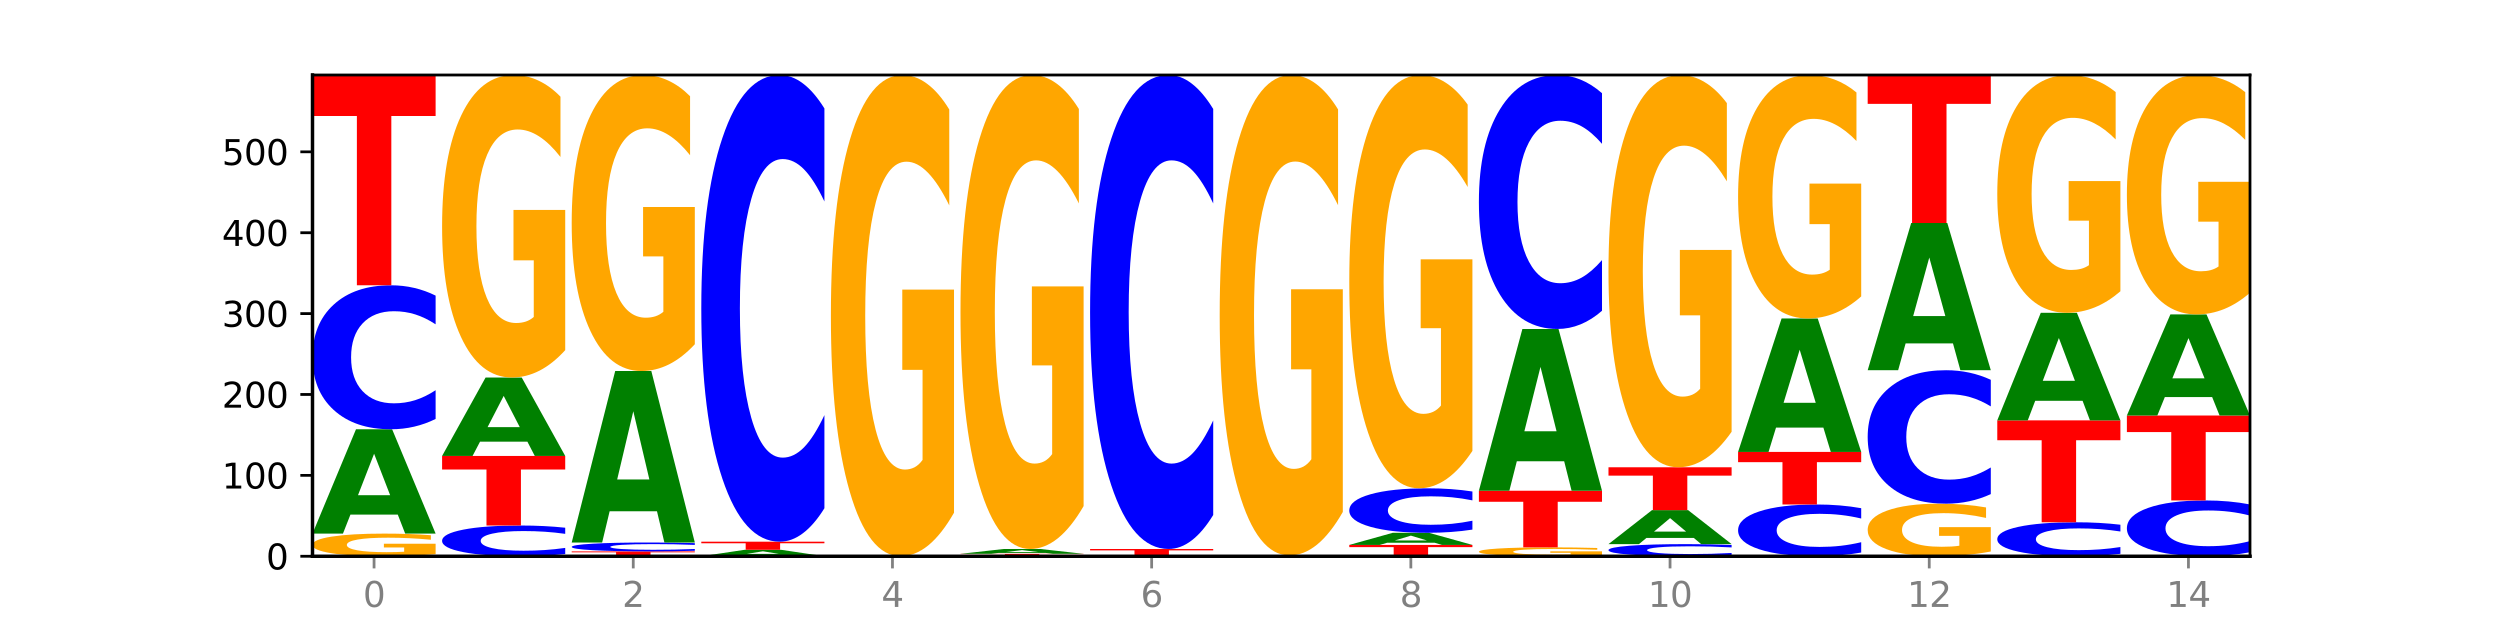 <?xml version="1.0" encoding="utf-8" standalone="no"?>
<!DOCTYPE svg PUBLIC "-//W3C//DTD SVG 1.1//EN"
  "http://www.w3.org/Graphics/SVG/1.1/DTD/svg11.dtd">
<svg xmlns:xlink="http://www.w3.org/1999/xlink" width="720pt" height="180pt" viewBox="0 0 720 180" xmlns="http://www.w3.org/2000/svg" version="1.1">
 <defs>
  <style type="text/css">*{stroke-linejoin: round; stroke-linecap: butt}</style>
 </defs>
 <g id="figure_1">
  <g id="patch_1">
   <path d="M 0 180 
L 720 180 
L 720 0 
L 0 0 
z
" style="fill: #ffffff"/>
  </g>
  <g id="axes_1">
   <g id="patch_2">
    <path d="M 90 160.2 
L 648 160.2 
L 648 21.6 
L 90 21.6 
z
" style="fill: #ffffff"/>
   </g>
   <g id="line2d_1">
    <path d="M 90 160.2 
L 648 160.2 
" clip-path="url(#p19cf1f3e91)" style="fill: none; stroke: #000000; stroke-width: 0.5; stroke-linecap: square"/>
   </g>
   <g id="patch_3">
    <path d="M 125.458 159.61 
Q 121.882 159.905 118.036 160.053 
Q 114.19 160.2 110.089 160.2 
Q 100.823 160.2 95.412 159.322 
Q 90 158.443 90 156.941 
Q 90 155.421 95.507 154.549 
Q 101.022 153.678 110.614 153.678 
Q 114.309 153.678 117.694 153.796 
Q 121.088 153.913 124.091 154.145 
L 124.091 155.445 
Q 120.992 155.148 117.925 155.001 
Q 114.857 154.853 111.774 154.853 
Q 106.068 154.853 102.977 155.394 
Q 99.886 155.934 99.886 156.941 
Q 99.886 157.938 102.866 158.482 
Q 105.846 159.025 111.329 159.025 
Q 112.823 159.025 114.102 158.994 
Q 115.382 158.962 116.399 158.894 
L 116.399 157.674 
L 110.558 157.674 
L 110.558 156.587 
L 125.458 156.587 
L 125.458 159.61 
z
" clip-path="url(#p19cf1f3e91)" style="fill: #ffa600"/>
   </g>
   <g id="patch_4">
    <path d="M 114.562 148.204 
L 100.925 148.204 
L 98.772 153.678 
L 90 153.678 
L 102.527 123.628 
L 112.931 123.628 
L 125.458 153.678 
L 116.693 153.678 
L 114.562 148.204 
z
M 103.1 142.626 
L 112.365 142.626 
L 107.74 130.674 
L 103.1 142.626 
z
" clip-path="url(#p19cf1f3e91)" style="fill: #008000"/>
   </g>
   <g id="patch_5">
    <path d="M 125.458 120.656 
Q 122.492 122.129 119.285 122.875 
Q 116.078 123.628 112.585 123.628 
Q 102.168 123.628 96.084 118.044 
Q 90 112.459 90 102.909 
Q 90 93.325 96.084 87.749 
Q 102.168 82.165 112.585 82.165 
Q 116.078 82.165 119.285 82.918 
Q 122.492 83.664 125.458 85.137 
L 125.458 93.402 
Q 122.465 91.449 119.562 90.541 
Q 116.658 89.633 113.451 89.633 
Q 107.698 89.633 104.401 93.171 
Q 101.114 96.7 101.114 102.909 
Q 101.114 109.093 104.401 112.631 
Q 107.698 116.159 113.451 116.159 
Q 116.658 116.159 119.562 115.252 
Q 122.465 114.335 125.458 112.382 
L 125.458 120.656 
z
" clip-path="url(#p19cf1f3e91)" style="fill: #0000ff"/>
   </g>
   <g id="patch_6">
    <path d="M 90 21.6 
L 125.458 21.6 
L 125.458 33.412 
L 112.701 33.412 
L 112.701 82.165 
L 102.781 82.165 
L 102.781 33.412 
L 90 33.412 
L 90 21.6 
z
" clip-path="url(#p19cf1f3e91)" style="fill: #ff0000"/>
   </g>
   <g id="patch_7">
    <path d="M 162.783 159.566 
Q 159.817 159.88 156.609 160.039 
Q 153.402 160.2 149.909 160.2 
Q 139.492 160.2 133.408 159.008 
Q 127.324 157.816 127.324 155.777 
Q 127.324 153.731 133.408 152.54 
Q 139.492 151.348 149.909 151.348 
Q 153.402 151.348 156.609 151.509 
Q 159.817 151.668 162.783 151.983 
L 162.783 153.747 
Q 159.79 153.33 156.886 153.137 
Q 153.983 152.943 150.776 152.943 
Q 145.022 152.943 141.726 153.698 
Q 138.438 154.451 138.438 155.777 
Q 138.438 157.097 141.726 157.852 
Q 145.022 158.606 150.776 158.606 
Q 153.983 158.606 156.886 158.412 
Q 159.79 158.216 162.783 157.799 
L 162.783 159.566 
z
" clip-path="url(#p19cf1f3e91)" style="fill: #0000ff"/>
   </g>
   <g id="patch_8">
    <path d="M 127.324 131.315 
L 162.783 131.315 
L 162.783 135.222 
L 150.026 135.222 
L 150.026 151.348 
L 140.106 151.348 
L 140.106 135.222 
L 127.324 135.222 
L 127.324 131.315 
z
" clip-path="url(#p19cf1f3e91)" style="fill: #ff0000"/>
   </g>
   <g id="patch_9">
    <path d="M 151.886 127.199 
L 138.25 127.199 
L 136.097 131.315 
L 127.324 131.315 
L 139.852 108.72 
L 150.255 108.72 
L 162.783 131.315 
L 154.018 131.315 
L 151.886 127.199 
z
M 140.425 123.005 
L 149.69 123.005 
L 145.064 114.018 
L 140.425 123.005 
z
" clip-path="url(#p19cf1f3e91)" style="fill: #008000"/>
   </g>
   <g id="patch_10">
    <path d="M 162.783 100.838 
Q 159.207 104.779 155.36 106.758 
Q 151.514 108.72 147.414 108.72 
Q 138.148 108.72 132.736 96.986 
Q 127.324 85.253 127.324 65.187 
Q 127.324 44.887 132.831 33.244 
Q 138.346 21.6 147.938 21.6 
Q 151.633 21.6 155.019 23.184 
Q 158.412 24.749 161.416 27.845 
L 161.416 45.211 
Q 158.317 41.234 155.249 39.272 
Q 152.182 37.293 149.098 37.293 
Q 143.393 37.293 140.301 44.527 
Q 137.21 51.744 137.21 65.187 
Q 137.21 78.504 140.19 85.775 
Q 143.17 93.027 148.653 93.027 
Q 150.147 93.027 151.427 92.613 
Q 152.706 92.181 153.723 91.282 
L 153.723 74.977 
L 147.883 74.977 
L 147.883 60.454 
L 162.783 60.454 
L 162.783 100.838 
z
" clip-path="url(#p19cf1f3e91)" style="fill: #ffa600"/>
   </g>
   <g id="patch_11">
    <path d="M 164.649 158.802 
L 200.107 158.802 
L 200.107 159.075 
L 187.35 159.075 
L 187.35 160.2 
L 177.43 160.2 
L 177.43 159.075 
L 164.649 159.075 
L 164.649 158.802 
z
" clip-path="url(#p19cf1f3e91)" style="fill: #ff0000"/>
   </g>
   <g id="patch_12">
    <path d="M 200.107 158.619 
Q 197.141 158.71 193.934 158.756 
Q 190.727 158.802 187.233 158.802 
Q 176.817 158.802 170.733 158.457 
Q 164.649 158.112 164.649 157.522 
Q 164.649 156.93 170.733 156.585 
Q 176.817 156.24 187.233 156.24 
Q 190.727 156.24 193.934 156.287 
Q 197.141 156.333 200.107 156.424 
L 200.107 156.934 
Q 197.114 156.814 194.211 156.758 
Q 191.307 156.702 188.1 156.702 
Q 182.347 156.702 179.05 156.92 
Q 175.762 157.138 175.762 157.522 
Q 175.762 157.904 179.05 158.123 
Q 182.347 158.341 188.1 158.341 
Q 191.307 158.341 194.211 158.285 
Q 197.114 158.228 200.107 158.107 
L 200.107 158.619 
z
" clip-path="url(#p19cf1f3e91)" style="fill: #0000ff"/>
   </g>
   <g id="patch_13">
    <path d="M 189.211 147.244 
L 175.574 147.244 
L 173.421 156.24 
L 164.649 156.24 
L 177.176 106.856 
L 187.58 106.856 
L 200.107 156.24 
L 191.342 156.24 
L 189.211 147.244 
z
M 177.749 138.078 
L 187.014 138.078 
L 182.389 118.435 
L 177.749 138.078 
z
" clip-path="url(#p19cf1f3e91)" style="fill: #008000"/>
   </g>
   <g id="patch_14">
    <path d="M 200.107 99.143 
Q 196.531 103 192.685 104.937 
Q 188.839 106.856 184.738 106.856 
Q 175.472 106.856 170.061 95.374 
Q 164.649 83.891 164.649 64.255 
Q 164.649 44.389 170.156 32.995 
Q 175.671 21.6 185.263 21.6 
Q 188.958 21.6 192.343 23.15 
Q 195.736 24.682 198.74 27.711 
L 198.74 44.706 
Q 195.641 40.814 192.574 38.894 
Q 189.506 36.957 186.423 36.957 
Q 180.717 36.957 177.626 44.037 
Q 174.535 51.099 174.535 64.255 
Q 174.535 77.287 177.515 84.402 
Q 180.495 91.499 185.978 91.499 
Q 187.472 91.499 188.751 91.094 
Q 190.031 90.672 191.048 89.791 
L 191.048 73.835 
L 185.207 73.835 
L 185.207 59.623 
L 200.107 59.623 
L 200.107 99.143 
z
" clip-path="url(#p19cf1f3e91)" style="fill: #ffa600"/>
   </g>
   <g id="patch_15">
    <path d="M 226.535 159.861 
L 212.899 159.861 
L 210.745 160.2 
L 201.973 160.2 
L 214.501 158.336 
L 224.904 158.336 
L 237.431 160.2 
L 228.667 160.2 
L 226.535 159.861 
z
M 215.073 159.515 
L 224.339 159.515 
L 219.713 158.773 
L 215.073 159.515 
z
" clip-path="url(#p19cf1f3e91)" style="fill: #008000"/>
   </g>
   <g id="patch_16">
    <path d="M 201.973 156.007 
L 237.431 156.007 
L 237.431 156.461 
L 224.675 156.461 
L 224.675 158.336 
L 214.755 158.336 
L 214.755 156.461 
L 201.973 156.461 
L 201.973 156.007 
z
" clip-path="url(#p19cf1f3e91)" style="fill: #ff0000"/>
   </g>
   <g id="patch_17">
    <path d="M 237.431 146.373 
Q 234.465 151.148 231.258 153.564 
Q 228.051 156.007 224.558 156.007 
Q 214.141 156.007 208.057 137.905 
Q 201.973 119.802 201.973 88.845 
Q 201.973 57.777 208.057 39.702 
Q 214.141 21.6 224.558 21.6 
Q 228.051 21.6 231.258 24.043 
Q 234.465 26.459 237.431 31.234 
L 237.431 58.027 
Q 234.439 51.697 231.535 48.754 
Q 228.632 45.81 225.424 45.81 
Q 219.671 45.81 216.375 57.277 
Q 213.087 68.716 213.087 88.845 
Q 213.087 108.891 216.375 120.358 
Q 219.671 131.797 225.424 131.797 
Q 228.632 131.797 231.535 128.854 
Q 234.439 125.883 237.431 119.553 
L 237.431 146.373 
z
" clip-path="url(#p19cf1f3e91)" style="fill: #0000ff"/>
   </g>
   <g id="patch_18">
    <path d="M 274.756 147.66 
Q 271.18 153.93 267.334 157.079 
Q 263.487 160.2 259.387 160.2 
Q 250.121 160.2 244.709 141.533 
Q 239.298 122.866 239.298 90.943 
Q 239.298 58.648 244.805 40.124 
Q 250.32 21.6 259.911 21.6 
Q 263.607 21.6 266.992 24.119 
Q 270.385 26.61 273.389 31.535 
L 273.389 59.163 
Q 270.29 52.836 267.222 49.715 
Q 264.155 46.566 261.072 46.566 
Q 255.366 46.566 252.275 58.075 
Q 249.183 69.556 249.183 90.943 
Q 249.183 112.129 252.163 123.696 
Q 255.143 135.234 260.627 135.234 
Q 262.121 135.234 263.4 134.576 
Q 264.679 133.889 265.697 132.457 
L 265.697 106.518 
L 259.856 106.518 
L 259.856 83.413 
L 274.756 83.413 
L 274.756 147.66 
z
" clip-path="url(#p19cf1f3e91)" style="fill: #ffa600"/>
   </g>
   <g id="patch_19">
    <path d="M 312.08 160.183 
Q 309.114 160.192 305.907 160.196 
Q 302.7 160.2 299.207 160.2 
Q 288.79 160.2 282.706 160.169 
Q 276.622 160.137 276.622 160.084 
Q 276.622 160.03 282.706 159.998 
Q 288.79 159.967 299.207 159.967 
Q 302.7 159.967 305.907 159.971 
Q 309.114 159.975 312.08 159.984 
L 312.08 160.03 
Q 309.087 160.019 306.184 160.014 
Q 303.28 160.009 300.073 160.009 
Q 294.32 160.009 291.023 160.029 
Q 287.736 160.049 287.736 160.084 
Q 287.736 160.118 291.023 160.138 
Q 294.32 160.158 300.073 160.158 
Q 303.28 160.158 306.184 160.153 
Q 309.087 160.148 312.08 160.137 
L 312.08 160.183 
z
" clip-path="url(#p19cf1f3e91)" style="fill: #0000ff"/>
   </g>
   <g id="patch_20">
    <path d="M 276.622 159.501 
L 312.08 159.501 
L 312.08 159.592 
L 299.324 159.592 
L 299.324 159.967 
L 289.404 159.967 
L 289.404 159.592 
L 276.622 159.592 
L 276.622 159.501 
z
" clip-path="url(#p19cf1f3e91)" style="fill: #ff0000"/>
   </g>
   <g id="patch_21">
    <path d="M 301.184 159.247 
L 287.547 159.247 
L 285.394 159.501 
L 276.622 159.501 
L 289.15 158.104 
L 299.553 158.104 
L 312.08 159.501 
L 303.315 159.501 
L 301.184 159.247 
z
M 289.722 158.987 
L 298.987 158.987 
L 294.362 158.431 
L 289.722 158.987 
z
" clip-path="url(#p19cf1f3e91)" style="fill: #008000"/>
   </g>
   <g id="patch_22">
    <path d="M 312.08 145.753 
Q 308.504 151.928 304.658 155.03 
Q 300.812 158.104 296.711 158.104 
Q 287.445 158.104 282.034 139.719 
Q 276.622 121.334 276.622 89.894 
Q 276.622 58.087 282.129 39.844 
Q 287.644 21.6 297.236 21.6 
Q 300.931 21.6 304.316 24.081 
Q 307.71 26.535 310.713 31.384 
L 310.713 58.595 
Q 307.614 52.363 304.547 49.29 
Q 301.479 46.188 298.396 46.188 
Q 292.69 46.188 289.599 57.523 
Q 286.508 68.831 286.508 89.894 
Q 286.508 110.76 289.488 122.152 
Q 292.468 133.515 297.951 133.515 
Q 299.445 133.515 300.724 132.867 
Q 302.004 132.19 303.021 130.78 
L 303.021 105.233 
L 297.18 105.233 
L 297.18 82.478 
L 312.08 82.478 
L 312.08 145.753 
z
" clip-path="url(#p19cf1f3e91)" style="fill: #ffa600"/>
   </g>
   <g id="patch_23">
    <path d="M 313.946 158.104 
L 349.405 158.104 
L 349.405 158.512 
L 336.648 158.512 
L 336.648 160.2 
L 326.728 160.2 
L 326.728 158.512 
L 313.946 158.512 
L 313.946 158.104 
z
" clip-path="url(#p19cf1f3e91)" style="fill: #ff0000"/>
   </g>
   <g id="patch_24">
    <path d="M 349.405 148.319 
Q 346.439 153.169 343.231 155.622 
Q 340.024 158.104 336.531 158.104 
Q 326.114 158.104 320.03 139.719 
Q 313.946 121.334 313.946 89.894 
Q 313.946 58.341 320.03 39.985 
Q 326.114 21.6 336.531 21.6 
Q 340.024 21.6 343.231 24.081 
Q 346.439 26.535 349.405 31.384 
L 349.405 58.595 
Q 346.412 52.166 343.508 49.177 
Q 340.605 46.188 337.398 46.188 
Q 331.644 46.188 328.348 57.834 
Q 325.06 69.451 325.06 89.894 
Q 325.06 110.253 328.348 121.898 
Q 331.644 133.515 337.398 133.515 
Q 340.605 133.515 343.508 130.526 
Q 346.412 127.509 349.405 121.08 
L 349.405 148.319 
z
" clip-path="url(#p19cf1f3e91)" style="fill: #0000ff"/>
   </g>
   <g id="patch_25">
    <path d="M 351.271 159.967 
L 386.729 159.967 
L 386.729 160.012 
L 373.972 160.012 
L 373.972 160.2 
L 364.052 160.2 
L 364.052 160.012 
L 351.271 160.012 
L 351.271 159.967 
z
" clip-path="url(#p19cf1f3e91)" style="fill: #ff0000"/>
   </g>
   <g id="patch_26">
    <path d="M 386.729 147.448 
Q 383.153 153.708 379.307 156.852 
Q 375.461 159.967 371.36 159.967 
Q 362.094 159.967 356.683 141.331 
Q 351.271 122.696 351.271 90.826 
Q 351.271 58.586 356.778 40.093 
Q 362.293 21.6 371.885 21.6 
Q 375.58 21.6 378.965 24.115 
Q 382.358 26.602 385.362 31.518 
L 385.362 59.1 
Q 382.263 52.783 379.196 49.668 
Q 376.128 46.524 373.045 46.524 
Q 367.339 46.524 364.248 58.014 
Q 361.157 69.475 361.157 90.826 
Q 361.157 111.977 364.137 123.525 
Q 367.117 135.043 372.6 135.043 
Q 374.094 135.043 375.373 134.386 
Q 376.653 133.7 377.67 132.271 
L 377.67 106.375 
L 371.829 106.375 
L 371.829 83.309 
L 386.729 83.309 
L 386.729 147.448 
z
" clip-path="url(#p19cf1f3e91)" style="fill: #ffa600"/>
   </g>
   <g id="patch_27">
    <path d="M 388.595 156.939 
L 424.054 156.939 
L 424.054 157.575 
L 411.297 157.575 
L 411.297 160.2 
L 401.377 160.2 
L 401.377 157.575 
L 388.595 157.575 
L 388.595 156.939 
z
" clip-path="url(#p19cf1f3e91)" style="fill: #ff0000"/>
   </g>
   <g id="patch_28">
    <path d="M 413.157 156.302 
L 399.521 156.302 
L 397.367 156.939 
L 388.595 156.939 
L 401.123 153.445 
L 411.526 153.445 
L 424.054 156.939 
L 415.289 156.939 
L 413.157 156.302 
z
M 401.695 155.654 
L 410.961 155.654 
L 406.335 154.264 
L 401.695 155.654 
z
" clip-path="url(#p19cf1f3e91)" style="fill: #008000"/>
   </g>
   <g id="patch_29">
    <path d="M 424.054 152.526 
Q 421.087 152.982 417.88 153.212 
Q 414.673 153.445 411.18 153.445 
Q 400.763 153.445 394.679 151.719 
Q 388.595 149.994 388.595 147.043 
Q 388.595 144.081 394.679 142.358 
Q 400.763 140.633 411.18 140.633 
Q 414.673 140.633 417.88 140.866 
Q 421.087 141.096 424.054 141.551 
L 424.054 144.105 
Q 421.061 143.502 418.157 143.221 
Q 415.254 142.941 412.047 142.941 
Q 406.293 142.941 402.997 144.034 
Q 399.709 145.124 399.709 147.043 
Q 399.709 148.954 402.997 150.047 
Q 406.293 151.137 412.047 151.137 
Q 415.254 151.137 418.157 150.856 
Q 421.061 150.573 424.054 149.97 
L 424.054 152.526 
z
" clip-path="url(#p19cf1f3e91)" style="fill: #0000ff"/>
   </g>
   <g id="patch_30">
    <path d="M 424.054 129.863 
Q 420.477 135.248 416.631 137.953 
Q 412.785 140.633 408.685 140.633 
Q 399.419 140.633 394.007 124.601 
Q 388.595 108.57 388.595 81.153 
Q 388.595 53.418 394.102 37.509 
Q 399.617 21.6 409.209 21.6 
Q 412.904 21.6 416.29 23.764 
Q 419.683 25.903 422.687 30.132 
L 422.687 53.86 
Q 419.587 48.426 416.52 45.746 
Q 413.453 43.041 410.369 43.041 
Q 404.664 43.041 401.572 52.926 
Q 398.481 62.786 398.481 81.153 
Q 398.481 99.349 401.461 109.283 
Q 404.441 119.192 409.924 119.192 
Q 411.418 119.192 412.698 118.626 
Q 413.977 118.036 414.994 116.807 
L 414.994 94.529 
L 409.153 94.529 
L 409.153 74.687 
L 424.054 74.687 
L 424.054 129.863 
z
" clip-path="url(#p19cf1f3e91)" style="fill: #ffa600"/>
   </g>
   <g id="patch_31">
    <path d="M 461.378 159.968 
Q 457.802 160.084 453.956 160.142 
Q 450.11 160.2 446.009 160.2 
Q 436.743 160.2 431.331 159.855 
Q 425.92 159.51 425.92 158.92 
Q 425.92 158.323 431.427 157.98 
Q 436.942 157.638 446.533 157.638 
Q 450.229 157.638 453.614 157.684 
Q 457.007 157.73 460.011 157.821 
L 460.011 158.332 
Q 456.912 158.215 453.844 158.157 
Q 450.777 158.099 447.694 158.099 
Q 441.988 158.099 438.897 158.312 
Q 435.805 158.524 435.805 158.92 
Q 435.805 159.311 438.785 159.525 
Q 441.765 159.738 447.249 159.738 
Q 448.743 159.738 450.022 159.726 
Q 451.302 159.714 452.319 159.687 
L 452.319 159.208 
L 446.478 159.208 
L 446.478 158.78 
L 461.378 158.78 
L 461.378 159.968 
z
" clip-path="url(#p19cf1f3e91)" style="fill: #ffa600"/>
   </g>
   <g id="patch_32">
    <path d="M 425.92 141.332 
L 461.378 141.332 
L 461.378 144.512 
L 448.621 144.512 
L 448.621 157.638 
L 438.701 157.638 
L 438.701 144.512 
L 425.92 144.512 
L 425.92 141.332 
z
" clip-path="url(#p19cf1f3e91)" style="fill: #ff0000"/>
   </g>
   <g id="patch_33">
    <path d="M 450.482 132.845 
L 436.845 132.845 
L 434.692 141.332 
L 425.92 141.332 
L 438.447 94.744 
L 448.85 94.744 
L 461.378 141.332 
L 452.613 141.332 
L 450.482 132.845 
z
M 439.02 124.198 
L 448.285 124.198 
L 443.66 105.667 
L 439.02 124.198 
z
" clip-path="url(#p19cf1f3e91)" style="fill: #008000"/>
   </g>
   <g id="patch_34">
    <path d="M 461.378 89.501 
Q 458.412 92.099 455.205 93.414 
Q 451.997 94.744 448.504 94.744 
Q 438.088 94.744 432.004 84.892 
Q 425.92 75.041 425.92 58.194 
Q 425.92 41.287 432.004 31.451 
Q 438.088 21.6 448.504 21.6 
Q 451.997 21.6 455.205 22.93 
Q 458.412 24.244 461.378 26.843 
L 461.378 41.423 
Q 458.385 37.978 455.482 36.377 
Q 452.578 34.775 449.371 34.775 
Q 443.618 34.775 440.321 41.015 
Q 437.033 47.24 437.033 58.194 
Q 437.033 69.103 440.321 75.343 
Q 443.618 81.568 449.371 81.568 
Q 452.578 81.568 455.482 79.967 
Q 458.385 78.35 461.378 74.905 
L 461.378 89.501 
z
" clip-path="url(#p19cf1f3e91)" style="fill: #0000ff"/>
   </g>
   <g id="patch_35">
    <path d="M 498.702 159.95 
Q 495.736 160.074 492.529 160.136 
Q 489.322 160.2 485.829 160.2 
Q 475.412 160.2 469.328 159.729 
Q 463.244 159.259 463.244 158.454 
Q 463.244 157.646 469.328 157.176 
Q 475.412 156.706 485.829 156.706 
Q 489.322 156.706 492.529 156.769 
Q 495.736 156.832 498.702 156.956 
L 498.702 157.653 
Q 495.71 157.488 492.806 157.412 
Q 489.903 157.335 486.695 157.335 
Q 480.942 157.335 477.645 157.633 
Q 474.358 157.931 474.358 158.454 
Q 474.358 158.975 477.645 159.273 
Q 480.942 159.571 486.695 159.571 
Q 489.903 159.571 492.806 159.494 
Q 495.71 159.417 498.702 159.252 
L 498.702 159.95 
z
" clip-path="url(#p19cf1f3e91)" style="fill: #0000ff"/>
   </g>
   <g id="patch_36">
    <path d="M 487.806 154.924 
L 474.169 154.924 
L 472.016 156.706 
L 463.244 156.706 
L 475.772 146.922 
L 486.175 146.922 
L 498.702 156.706 
L 489.937 156.706 
L 487.806 154.924 
z
M 476.344 153.108 
L 485.609 153.108 
L 480.984 149.216 
L 476.344 153.108 
z
" clip-path="url(#p19cf1f3e91)" style="fill: #008000"/>
   </g>
   <g id="patch_37">
    <path d="M 463.244 134.576 
L 498.702 134.576 
L 498.702 136.984 
L 485.946 136.984 
L 485.946 146.922 
L 476.026 146.922 
L 476.026 136.984 
L 463.244 136.984 
L 463.244 134.576 
z
" clip-path="url(#p19cf1f3e91)" style="fill: #ff0000"/>
   </g>
   <g id="patch_38">
    <path d="M 498.702 124.355 
Q 495.126 129.466 491.28 132.033 
Q 487.434 134.576 483.333 134.576 
Q 474.068 134.576 468.656 119.36 
Q 463.244 104.144 463.244 78.123 
Q 463.244 51.799 468.751 36.699 
Q 474.266 21.6 483.858 21.6 
Q 487.553 21.6 490.938 23.654 
Q 494.332 25.684 497.336 29.698 
L 497.336 52.219 
Q 494.236 47.061 491.169 44.517 
Q 488.101 41.95 485.018 41.95 
Q 479.312 41.95 476.221 51.332 
Q 473.13 60.69 473.13 78.123 
Q 473.13 95.393 476.11 104.821 
Q 479.09 114.226 484.573 114.226 
Q 486.067 114.226 487.347 113.689 
Q 488.626 113.129 489.643 111.963 
L 489.643 90.819 
L 483.802 90.819 
L 483.802 71.985 
L 498.702 71.985 
L 498.702 124.355 
z
" clip-path="url(#p19cf1f3e91)" style="fill: #ffa600"/>
   </g>
   <g id="patch_39">
    <path d="M 536.027 159.131 
Q 533.061 159.661 529.854 159.929 
Q 526.646 160.2 523.153 160.2 
Q 512.736 160.2 506.652 158.192 
Q 500.569 156.184 500.569 152.751 
Q 500.569 149.304 506.652 147.3 
Q 512.736 145.292 523.153 145.292 
Q 526.646 145.292 529.854 145.563 
Q 533.061 145.831 536.027 146.36 
L 536.027 149.332 
Q 533.034 148.63 530.13 148.304 
Q 527.227 147.977 524.02 147.977 
Q 518.266 147.977 514.97 149.249 
Q 511.682 150.518 511.682 152.751 
Q 511.682 154.974 514.97 156.246 
Q 518.266 157.515 524.02 157.515 
Q 527.227 157.515 530.13 157.188 
Q 533.034 156.859 536.027 156.157 
L 536.027 159.131 
z
" clip-path="url(#p19cf1f3e91)" style="fill: #0000ff"/>
   </g>
   <g id="patch_40">
    <path d="M 500.569 130.151 
L 536.027 130.151 
L 536.027 133.104 
L 523.27 133.104 
L 523.27 145.292 
L 513.35 145.292 
L 513.35 133.104 
L 500.569 133.104 
L 500.569 130.151 
z
" clip-path="url(#p19cf1f3e91)" style="fill: #ff0000"/>
   </g>
   <g id="patch_41">
    <path d="M 525.13 123.149 
L 511.494 123.149 
L 509.341 130.151 
L 500.569 130.151 
L 513.096 91.715 
L 523.499 91.715 
L 536.027 130.151 
L 527.262 130.151 
L 525.13 123.149 
z
M 513.669 116.015 
L 522.934 116.015 
L 518.309 100.727 
L 513.669 116.015 
z
" clip-path="url(#p19cf1f3e91)" style="fill: #008000"/>
   </g>
   <g id="patch_42">
    <path d="M 536.027 85.371 
Q 532.451 88.543 528.605 90.137 
Q 524.758 91.715 520.658 91.715 
Q 511.392 91.715 505.98 82.272 
Q 500.569 72.829 500.569 56.679 
Q 500.569 40.342 506.076 30.971 
Q 511.591 21.6 521.182 21.6 
Q 524.878 21.6 528.263 22.875 
Q 531.656 24.135 534.66 26.626 
L 534.66 40.603 
Q 531.561 37.402 528.493 35.823 
Q 525.426 34.23 522.343 34.23 
Q 516.637 34.23 513.546 40.052 
Q 510.454 45.86 510.454 56.679 
Q 510.454 67.397 513.434 73.249 
Q 516.414 79.086 521.898 79.086 
Q 523.391 79.086 524.671 78.752 
Q 525.95 78.405 526.968 77.681 
L 526.968 64.558 
L 521.127 64.558 
L 521.127 52.87 
L 536.027 52.87 
L 536.027 85.371 
z
" clip-path="url(#p19cf1f3e91)" style="fill: #ffa600"/>
   </g>
   <g id="patch_43">
    <path d="M 573.351 158.83 
Q 569.775 159.515 565.929 159.859 
Q 562.083 160.2 557.982 160.2 
Q 548.716 160.2 543.305 158.161 
Q 537.893 156.121 537.893 152.634 
Q 537.893 149.106 543.4 147.082 
Q 548.915 145.059 558.507 145.059 
Q 562.202 145.059 565.587 145.334 
Q 568.98 145.606 571.984 146.144 
L 571.984 149.162 
Q 568.885 148.471 565.818 148.13 
Q 562.75 147.786 559.667 147.786 
Q 553.961 147.786 550.87 149.044 
Q 547.779 150.298 547.779 152.634 
Q 547.779 154.949 550.759 156.212 
Q 553.739 157.473 559.222 157.473 
Q 560.716 157.473 561.995 157.401 
Q 563.275 157.326 564.292 157.169 
L 564.292 154.336 
L 558.451 154.336 
L 558.451 151.812 
L 573.351 151.812 
L 573.351 158.83 
z
" clip-path="url(#p19cf1f3e91)" style="fill: #ffa600"/>
   </g>
   <g id="patch_44">
    <path d="M 573.351 142.304 
Q 570.385 143.669 567.178 144.36 
Q 563.971 145.059 560.478 145.059 
Q 550.061 145.059 543.977 139.882 
Q 537.893 134.706 537.893 125.853 
Q 537.893 116.969 543.977 111.8 
Q 550.061 106.624 560.478 106.624 
Q 563.971 106.624 567.178 107.322 
Q 570.385 108.013 573.351 109.379 
L 573.351 117.04 
Q 570.358 115.23 567.455 114.388 
Q 564.551 113.547 561.344 113.547 
Q 555.591 113.547 552.294 116.826 
Q 549.007 120.097 549.007 125.853 
Q 549.007 131.585 552.294 134.864 
Q 555.591 138.136 561.344 138.136 
Q 564.551 138.136 567.455 137.294 
Q 570.358 136.444 573.351 134.634 
L 573.351 142.304 
z
" clip-path="url(#p19cf1f3e91)" style="fill: #0000ff"/>
   </g>
   <g id="patch_45">
    <path d="M 562.455 98.9 
L 548.818 98.9 
L 546.665 106.624 
L 537.893 106.624 
L 550.42 64.228 
L 560.824 64.228 
L 573.351 106.624 
L 564.586 106.624 
L 562.455 98.9 
z
M 550.993 91.032 
L 560.258 91.032 
L 555.633 74.168 
L 550.993 91.032 
z
" clip-path="url(#p19cf1f3e91)" style="fill: #008000"/>
   </g>
   <g id="patch_46">
    <path d="M 537.893 21.6 
L 573.351 21.6 
L 573.351 29.914 
L 560.594 29.914 
L 560.594 64.228 
L 550.674 64.228 
L 550.674 29.914 
L 537.893 29.914 
L 537.893 21.6 
z
" clip-path="url(#p19cf1f3e91)" style="fill: #ff0000"/>
   </g>
   <g id="patch_47">
    <path d="M 610.676 159.499 
Q 607.71 159.846 604.502 160.022 
Q 601.295 160.2 597.802 160.2 
Q 587.385 160.2 581.301 158.882 
Q 575.217 157.565 575.217 155.311 
Q 575.217 153.05 581.301 151.734 
Q 587.385 150.416 597.802 150.416 
Q 601.295 150.416 604.502 150.594 
Q 607.71 150.77 610.676 151.118 
L 610.676 153.068 
Q 607.683 152.607 604.779 152.393 
Q 601.876 152.179 598.669 152.179 
Q 592.915 152.179 589.619 153.013 
Q 586.331 153.846 586.331 155.311 
Q 586.331 156.77 589.619 157.605 
Q 592.915 158.438 598.669 158.438 
Q 601.876 158.438 604.779 158.223 
Q 607.683 158.007 610.676 157.546 
L 610.676 159.499 
z
" clip-path="url(#p19cf1f3e91)" style="fill: #0000ff"/>
   </g>
   <g id="patch_48">
    <path d="M 575.217 121.066 
L 610.676 121.066 
L 610.676 126.79 
L 597.919 126.79 
L 597.919 150.416 
L 587.999 150.416 
L 587.999 126.79 
L 575.217 126.79 
L 575.217 121.066 
z
" clip-path="url(#p19cf1f3e91)" style="fill: #ff0000"/>
   </g>
   <g id="patch_49">
    <path d="M 599.779 115.422 
L 586.143 115.422 
L 583.99 121.066 
L 575.217 121.066 
L 587.745 90.085 
L 598.148 90.085 
L 610.676 121.066 
L 601.911 121.066 
L 599.779 115.422 
z
M 588.318 109.672 
L 597.583 109.672 
L 592.957 97.349 
L 588.318 109.672 
z
" clip-path="url(#p19cf1f3e91)" style="fill: #008000"/>
   </g>
   <g id="patch_50">
    <path d="M 610.676 83.888 
Q 607.1 86.987 603.253 88.543 
Q 599.407 90.085 595.307 90.085 
Q 586.041 90.085 580.629 80.861 
Q 575.217 71.637 575.217 55.864 
Q 575.217 39.906 580.724 30.753 
Q 586.239 21.6 595.831 21.6 
Q 599.526 21.6 602.912 22.845 
Q 606.305 24.076 609.309 26.509 
L 609.309 40.161 
Q 606.21 37.034 603.142 35.492 
Q 600.075 33.936 596.991 33.936 
Q 591.286 33.936 588.194 39.623 
Q 585.103 45.296 585.103 55.864 
Q 585.103 66.332 588.083 72.048 
Q 591.063 77.749 596.546 77.749 
Q 598.04 77.749 599.32 77.423 
Q 600.599 77.084 601.616 76.376 
L 601.616 63.559 
L 595.776 63.559 
L 595.776 52.143 
L 610.676 52.143 
L 610.676 83.888 
z
" clip-path="url(#p19cf1f3e91)" style="fill: #ffa600"/>
   </g>
   <g id="patch_51">
    <path d="M 648 159.048 
Q 645.034 159.619 641.827 159.908 
Q 638.62 160.2 635.126 160.2 
Q 624.71 160.2 618.626 158.035 
Q 612.542 155.87 612.542 152.169 
Q 612.542 148.453 618.626 146.292 
Q 624.71 144.127 635.126 144.127 
Q 638.62 144.127 641.827 144.419 
Q 645.034 144.708 648 145.279 
L 648 148.483 
Q 645.007 147.726 642.104 147.374 
Q 639.2 147.022 635.993 147.022 
Q 630.24 147.022 626.943 148.393 
Q 623.655 149.761 623.655 152.169 
Q 623.655 154.566 626.943 155.937 
Q 630.24 157.305 635.993 157.305 
Q 639.2 157.305 642.104 156.953 
Q 645.007 156.598 648 155.841 
L 648 159.048 
z
" clip-path="url(#p19cf1f3e91)" style="fill: #0000ff"/>
   </g>
   <g id="patch_52">
    <path d="M 612.542 119.668 
L 648 119.668 
L 648 124.438 
L 635.243 124.438 
L 635.243 144.127 
L 625.323 144.127 
L 625.323 124.438 
L 612.542 124.438 
L 612.542 119.668 
z
" clip-path="url(#p19cf1f3e91)" style="fill: #ff0000"/>
   </g>
   <g id="patch_53">
    <path d="M 637.104 114.364 
L 623.467 114.364 
L 621.314 119.668 
L 612.542 119.668 
L 625.069 90.551 
L 635.473 90.551 
L 648 119.668 
L 639.235 119.668 
L 637.104 114.364 
z
M 625.642 108.96 
L 634.907 108.96 
L 630.282 97.378 
L 625.642 108.96 
z
" clip-path="url(#p19cf1f3e91)" style="fill: #008000"/>
   </g>
   <g id="patch_54">
    <path d="M 648 84.312 
Q 644.424 87.431 640.578 88.998 
Q 636.732 90.551 632.631 90.551 
Q 623.365 90.551 617.954 81.264 
Q 612.542 71.978 612.542 56.097 
Q 612.542 40.031 618.049 30.815 
Q 623.564 21.6 633.156 21.6 
Q 636.851 21.6 640.236 22.853 
Q 643.629 24.093 646.633 26.542 
L 646.633 40.287 
Q 643.534 37.139 640.467 35.587 
Q 637.399 34.02 634.316 34.02 
Q 628.61 34.02 625.519 39.746 
Q 622.428 45.457 622.428 56.097 
Q 622.428 66.637 625.408 72.391 
Q 628.388 78.131 633.871 78.131 
Q 635.365 78.131 636.644 77.803 
Q 637.924 77.461 638.941 76.749 
L 638.941 63.845 
L 633.1 63.845 
L 633.1 52.351 
L 648 52.351 
L 648 84.312 
z
" clip-path="url(#p19cf1f3e91)" style="fill: #ffa600"/>
   </g>
   <g id="matplotlib.axis_1">
    <g id="xtick_1">
     <g id="line2d_2">
      <defs>
       <path id="me399daf56d" d="M 0 0 
L 0 3.5 
" style="stroke: #808080; stroke-width: 0.8"/>
      </defs>
      <g>
       <use xlink:href="#me399daf56d" x="107.729" y="160.2" style="fill: #808080; stroke: #808080; stroke-width: 0.8"/>
      </g>
     </g>
     <g id="text_1">
      <!-- 0 -->
      <g style="fill: #808080" transform="translate(104.548 174.798) scale(0.1 -0.1)">
       <defs>
        <path id="DejaVuSans-30" d="M 2034 4250 
Q 1547 4250 1301 3770 
Q 1056 3291 1056 2328 
Q 1056 1369 1301 889 
Q 1547 409 2034 409 
Q 2525 409 2770 889 
Q 3016 1369 3016 2328 
Q 3016 3291 2770 3770 
Q 2525 4250 2034 4250 
z
M 2034 4750 
Q 2819 4750 3233 4129 
Q 3647 3509 3647 2328 
Q 3647 1150 3233 529 
Q 2819 -91 2034 -91 
Q 1250 -91 836 529 
Q 422 1150 422 2328 
Q 422 3509 836 4129 
Q 1250 4750 2034 4750 
z
" transform="scale(0.016)"/>
       </defs>
       <use xlink:href="#DejaVuSans-30"/>
      </g>
     </g>
    </g>
    <g id="xtick_2">
     <g id="line2d_3">
      <g>
       <use xlink:href="#me399daf56d" x="182.378" y="160.2" style="fill: #808080; stroke: #808080; stroke-width: 0.8"/>
      </g>
     </g>
     <g id="text_2">
      <!-- 2 -->
      <g style="fill: #808080" transform="translate(179.197 174.798) scale(0.1 -0.1)">
       <defs>
        <path id="DejaVuSans-32" d="M 1228 531 
L 3431 531 
L 3431 0 
L 469 0 
L 469 531 
Q 828 903 1448 1529 
Q 2069 2156 2228 2338 
Q 2531 2678 2651 2914 
Q 2772 3150 2772 3378 
Q 2772 3750 2511 3984 
Q 2250 4219 1831 4219 
Q 1534 4219 1204 4116 
Q 875 4013 500 3803 
L 500 4441 
Q 881 4594 1212 4672 
Q 1544 4750 1819 4750 
Q 2544 4750 2975 4387 
Q 3406 4025 3406 3419 
Q 3406 3131 3298 2873 
Q 3191 2616 2906 2266 
Q 2828 2175 2409 1742 
Q 1991 1309 1228 531 
z
" transform="scale(0.016)"/>
       </defs>
       <use xlink:href="#DejaVuSans-32"/>
      </g>
     </g>
    </g>
    <g id="xtick_3">
     <g id="line2d_4">
      <g>
       <use xlink:href="#me399daf56d" x="257.027" y="160.2" style="fill: #808080; stroke: #808080; stroke-width: 0.8"/>
      </g>
     </g>
     <g id="text_3">
      <!-- 4 -->
      <g style="fill: #808080" transform="translate(253.846 174.798) scale(0.1 -0.1)">
       <defs>
        <path id="DejaVuSans-34" d="M 2419 4116 
L 825 1625 
L 2419 1625 
L 2419 4116 
z
M 2253 4666 
L 3047 4666 
L 3047 1625 
L 3713 1625 
L 3713 1100 
L 3047 1100 
L 3047 0 
L 2419 0 
L 2419 1100 
L 313 1100 
L 313 1709 
L 2253 4666 
z
" transform="scale(0.016)"/>
       </defs>
       <use xlink:href="#DejaVuSans-34"/>
      </g>
     </g>
    </g>
    <g id="xtick_4">
     <g id="line2d_5">
      <g>
       <use xlink:href="#me399daf56d" x="331.676" y="160.2" style="fill: #808080; stroke: #808080; stroke-width: 0.8"/>
      </g>
     </g>
     <g id="text_4">
      <!-- 6 -->
      <g style="fill: #808080" transform="translate(328.494 174.798) scale(0.1 -0.1)">
       <defs>
        <path id="DejaVuSans-36" d="M 2113 2584 
Q 1688 2584 1439 2293 
Q 1191 2003 1191 1497 
Q 1191 994 1439 701 
Q 1688 409 2113 409 
Q 2538 409 2786 701 
Q 3034 994 3034 1497 
Q 3034 2003 2786 2293 
Q 2538 2584 2113 2584 
z
M 3366 4563 
L 3366 3988 
Q 3128 4100 2886 4159 
Q 2644 4219 2406 4219 
Q 1781 4219 1451 3797 
Q 1122 3375 1075 2522 
Q 1259 2794 1537 2939 
Q 1816 3084 2150 3084 
Q 2853 3084 3261 2657 
Q 3669 2231 3669 1497 
Q 3669 778 3244 343 
Q 2819 -91 2113 -91 
Q 1303 -91 875 529 
Q 447 1150 447 2328 
Q 447 3434 972 4092 
Q 1497 4750 2381 4750 
Q 2619 4750 2861 4703 
Q 3103 4656 3366 4563 
z
" transform="scale(0.016)"/>
       </defs>
       <use xlink:href="#DejaVuSans-36"/>
      </g>
     </g>
    </g>
    <g id="xtick_5">
     <g id="line2d_6">
      <g>
       <use xlink:href="#me399daf56d" x="406.324" y="160.2" style="fill: #808080; stroke: #808080; stroke-width: 0.8"/>
      </g>
     </g>
     <g id="text_5">
      <!-- 8 -->
      <g style="fill: #808080" transform="translate(403.143 174.798) scale(0.1 -0.1)">
       <defs>
        <path id="DejaVuSans-38" d="M 2034 2216 
Q 1584 2216 1326 1975 
Q 1069 1734 1069 1313 
Q 1069 891 1326 650 
Q 1584 409 2034 409 
Q 2484 409 2743 651 
Q 3003 894 3003 1313 
Q 3003 1734 2745 1975 
Q 2488 2216 2034 2216 
z
M 1403 2484 
Q 997 2584 770 2862 
Q 544 3141 544 3541 
Q 544 4100 942 4425 
Q 1341 4750 2034 4750 
Q 2731 4750 3128 4425 
Q 3525 4100 3525 3541 
Q 3525 3141 3298 2862 
Q 3072 2584 2669 2484 
Q 3125 2378 3379 2068 
Q 3634 1759 3634 1313 
Q 3634 634 3220 271 
Q 2806 -91 2034 -91 
Q 1263 -91 848 271 
Q 434 634 434 1313 
Q 434 1759 690 2068 
Q 947 2378 1403 2484 
z
M 1172 3481 
Q 1172 3119 1398 2916 
Q 1625 2713 2034 2713 
Q 2441 2713 2670 2916 
Q 2900 3119 2900 3481 
Q 2900 3844 2670 4047 
Q 2441 4250 2034 4250 
Q 1625 4250 1398 4047 
Q 1172 3844 1172 3481 
z
" transform="scale(0.016)"/>
       </defs>
       <use xlink:href="#DejaVuSans-38"/>
      </g>
     </g>
    </g>
    <g id="xtick_6">
     <g id="line2d_7">
      <g>
       <use xlink:href="#me399daf56d" x="480.973" y="160.2" style="fill: #808080; stroke: #808080; stroke-width: 0.8"/>
      </g>
     </g>
     <g id="text_6">
      <!-- 10 -->
      <g style="fill: #808080" transform="translate(474.611 174.798) scale(0.1 -0.1)">
       <defs>
        <path id="DejaVuSans-31" d="M 794 531 
L 1825 531 
L 1825 4091 
L 703 3866 
L 703 4441 
L 1819 4666 
L 2450 4666 
L 2450 531 
L 3481 531 
L 3481 0 
L 794 0 
L 794 531 
z
" transform="scale(0.016)"/>
       </defs>
       <use xlink:href="#DejaVuSans-31"/>
       <use xlink:href="#DejaVuSans-30" x="63.623"/>
      </g>
     </g>
    </g>
    <g id="xtick_7">
     <g id="line2d_8">
      <g>
       <use xlink:href="#me399daf56d" x="555.622" y="160.2" style="fill: #808080; stroke: #808080; stroke-width: 0.8"/>
      </g>
     </g>
     <g id="text_7">
      <!-- 12 -->
      <g style="fill: #808080" transform="translate(549.26 174.798) scale(0.1 -0.1)">
       <use xlink:href="#DejaVuSans-31"/>
       <use xlink:href="#DejaVuSans-32" x="63.623"/>
      </g>
     </g>
    </g>
    <g id="xtick_8">
     <g id="line2d_9">
      <g>
       <use xlink:href="#me399daf56d" x="630.271" y="160.2" style="fill: #808080; stroke: #808080; stroke-width: 0.8"/>
      </g>
     </g>
     <g id="text_8">
      <!-- 14 -->
      <g style="fill: #808080" transform="translate(623.908 174.798) scale(0.1 -0.1)">
       <use xlink:href="#DejaVuSans-31"/>
       <use xlink:href="#DejaVuSans-34" x="63.623"/>
      </g>
     </g>
    </g>
   </g>
   <g id="matplotlib.axis_2">
    <g id="ytick_1">
     <g id="line2d_10">
      <defs>
       <path id="mc24b7d6ce0" d="M 0 0 
L -3.5 0 
" style="stroke: #000000; stroke-width: 0.8"/>
      </defs>
      <g>
       <use xlink:href="#mc24b7d6ce0" x="90" y="160.2" style="stroke: #000000; stroke-width: 0.8"/>
      </g>
     </g>
     <g id="text_9">
      <!-- 0 -->
      <g transform="translate(76.638 163.999) scale(0.1 -0.1)">
       <use xlink:href="#DejaVuSans-30"/>
      </g>
     </g>
    </g>
    <g id="ytick_2">
     <g id="line2d_11">
      <g>
       <use xlink:href="#mc24b7d6ce0" x="90" y="136.906" style="stroke: #000000; stroke-width: 0.8"/>
      </g>
     </g>
     <g id="text_10">
      <!-- 100 -->
      <g transform="translate(63.913 140.705) scale(0.1 -0.1)">
       <use xlink:href="#DejaVuSans-31"/>
       <use xlink:href="#DejaVuSans-30" x="63.623"/>
       <use xlink:href="#DejaVuSans-30" x="127.246"/>
      </g>
     </g>
    </g>
    <g id="ytick_3">
     <g id="line2d_12">
      <g>
       <use xlink:href="#mc24b7d6ce0" x="90" y="113.612" style="stroke: #000000; stroke-width: 0.8"/>
      </g>
     </g>
     <g id="text_11">
      <!-- 200 -->
      <g transform="translate(63.913 117.411) scale(0.1 -0.1)">
       <use xlink:href="#DejaVuSans-32"/>
       <use xlink:href="#DejaVuSans-30" x="63.623"/>
       <use xlink:href="#DejaVuSans-30" x="127.246"/>
      </g>
     </g>
    </g>
    <g id="ytick_4">
     <g id="line2d_13">
      <g>
       <use xlink:href="#mc24b7d6ce0" x="90" y="90.318" style="stroke: #000000; stroke-width: 0.8"/>
      </g>
     </g>
     <g id="text_12">
      <!-- 300 -->
      <g transform="translate(63.913 94.117) scale(0.1 -0.1)">
       <defs>
        <path id="DejaVuSans-33" d="M 2597 2516 
Q 3050 2419 3304 2112 
Q 3559 1806 3559 1356 
Q 3559 666 3084 287 
Q 2609 -91 1734 -91 
Q 1441 -91 1130 -33 
Q 819 25 488 141 
L 488 750 
Q 750 597 1062 519 
Q 1375 441 1716 441 
Q 2309 441 2620 675 
Q 2931 909 2931 1356 
Q 2931 1769 2642 2001 
Q 2353 2234 1838 2234 
L 1294 2234 
L 1294 2753 
L 1863 2753 
Q 2328 2753 2575 2939 
Q 2822 3125 2822 3475 
Q 2822 3834 2567 4026 
Q 2313 4219 1838 4219 
Q 1578 4219 1281 4162 
Q 984 4106 628 3988 
L 628 4550 
Q 988 4650 1302 4700 
Q 1616 4750 1894 4750 
Q 2613 4750 3031 4423 
Q 3450 4097 3450 3541 
Q 3450 3153 3228 2886 
Q 3006 2619 2597 2516 
z
" transform="scale(0.016)"/>
       </defs>
       <use xlink:href="#DejaVuSans-33"/>
       <use xlink:href="#DejaVuSans-30" x="63.623"/>
       <use xlink:href="#DejaVuSans-30" x="127.246"/>
      </g>
     </g>
    </g>
    <g id="ytick_5">
     <g id="line2d_14">
      <g>
       <use xlink:href="#mc24b7d6ce0" x="90" y="67.024" style="stroke: #000000; stroke-width: 0.8"/>
      </g>
     </g>
     <g id="text_13">
      <!-- 400 -->
      <g transform="translate(63.913 70.823) scale(0.1 -0.1)">
       <use xlink:href="#DejaVuSans-34"/>
       <use xlink:href="#DejaVuSans-30" x="63.623"/>
       <use xlink:href="#DejaVuSans-30" x="127.246"/>
      </g>
     </g>
    </g>
    <g id="ytick_6">
     <g id="line2d_15">
      <g>
       <use xlink:href="#mc24b7d6ce0" x="90" y="43.729" style="stroke: #000000; stroke-width: 0.8"/>
      </g>
     </g>
     <g id="text_14">
      <!-- 500 -->
      <g transform="translate(63.913 47.529) scale(0.1 -0.1)">
       <defs>
        <path id="DejaVuSans-35" d="M 691 4666 
L 3169 4666 
L 3169 4134 
L 1269 4134 
L 1269 2991 
Q 1406 3038 1543 3061 
Q 1681 3084 1819 3084 
Q 2600 3084 3056 2656 
Q 3513 2228 3513 1497 
Q 3513 744 3044 326 
Q 2575 -91 1722 -91 
Q 1428 -91 1123 -41 
Q 819 9 494 109 
L 494 744 
Q 775 591 1075 516 
Q 1375 441 1709 441 
Q 2250 441 2565 725 
Q 2881 1009 2881 1497 
Q 2881 1984 2565 2268 
Q 2250 2553 1709 2553 
Q 1456 2553 1204 2497 
Q 953 2441 691 2322 
L 691 4666 
z
" transform="scale(0.016)"/>
       </defs>
       <use xlink:href="#DejaVuSans-35"/>
       <use xlink:href="#DejaVuSans-30" x="63.623"/>
       <use xlink:href="#DejaVuSans-30" x="127.246"/>
      </g>
     </g>
    </g>
   </g>
   <g id="patch_55">
    <path d="M 90 160.2 
L 90 21.6 
" style="fill: none; stroke: #000000; stroke-linejoin: miter; stroke-linecap: square"/>
   </g>
   <g id="patch_56">
    <path d="M 648 160.2 
L 648 21.6 
" style="fill: none; stroke: #000000; stroke-width: 0.8; stroke-linejoin: miter; stroke-linecap: square"/>
   </g>
   <g id="patch_57">
    <path d="M 90 160.2 
L 648 160.2 
" style="fill: none; stroke: #000000; stroke-linejoin: miter; stroke-linecap: square"/>
   </g>
   <g id="patch_58">
    <path d="M 90 21.6 
L 648 21.6 
" style="fill: none; stroke: #000000; stroke-width: 0.8; stroke-linejoin: miter; stroke-linecap: square"/>
   </g>
  </g>
 </g>
 <defs>
  <clipPath id="p19cf1f3e91">
   <rect x="90" y="21.6" width="558" height="138.6"/>
  </clipPath>
 </defs>
</svg>
